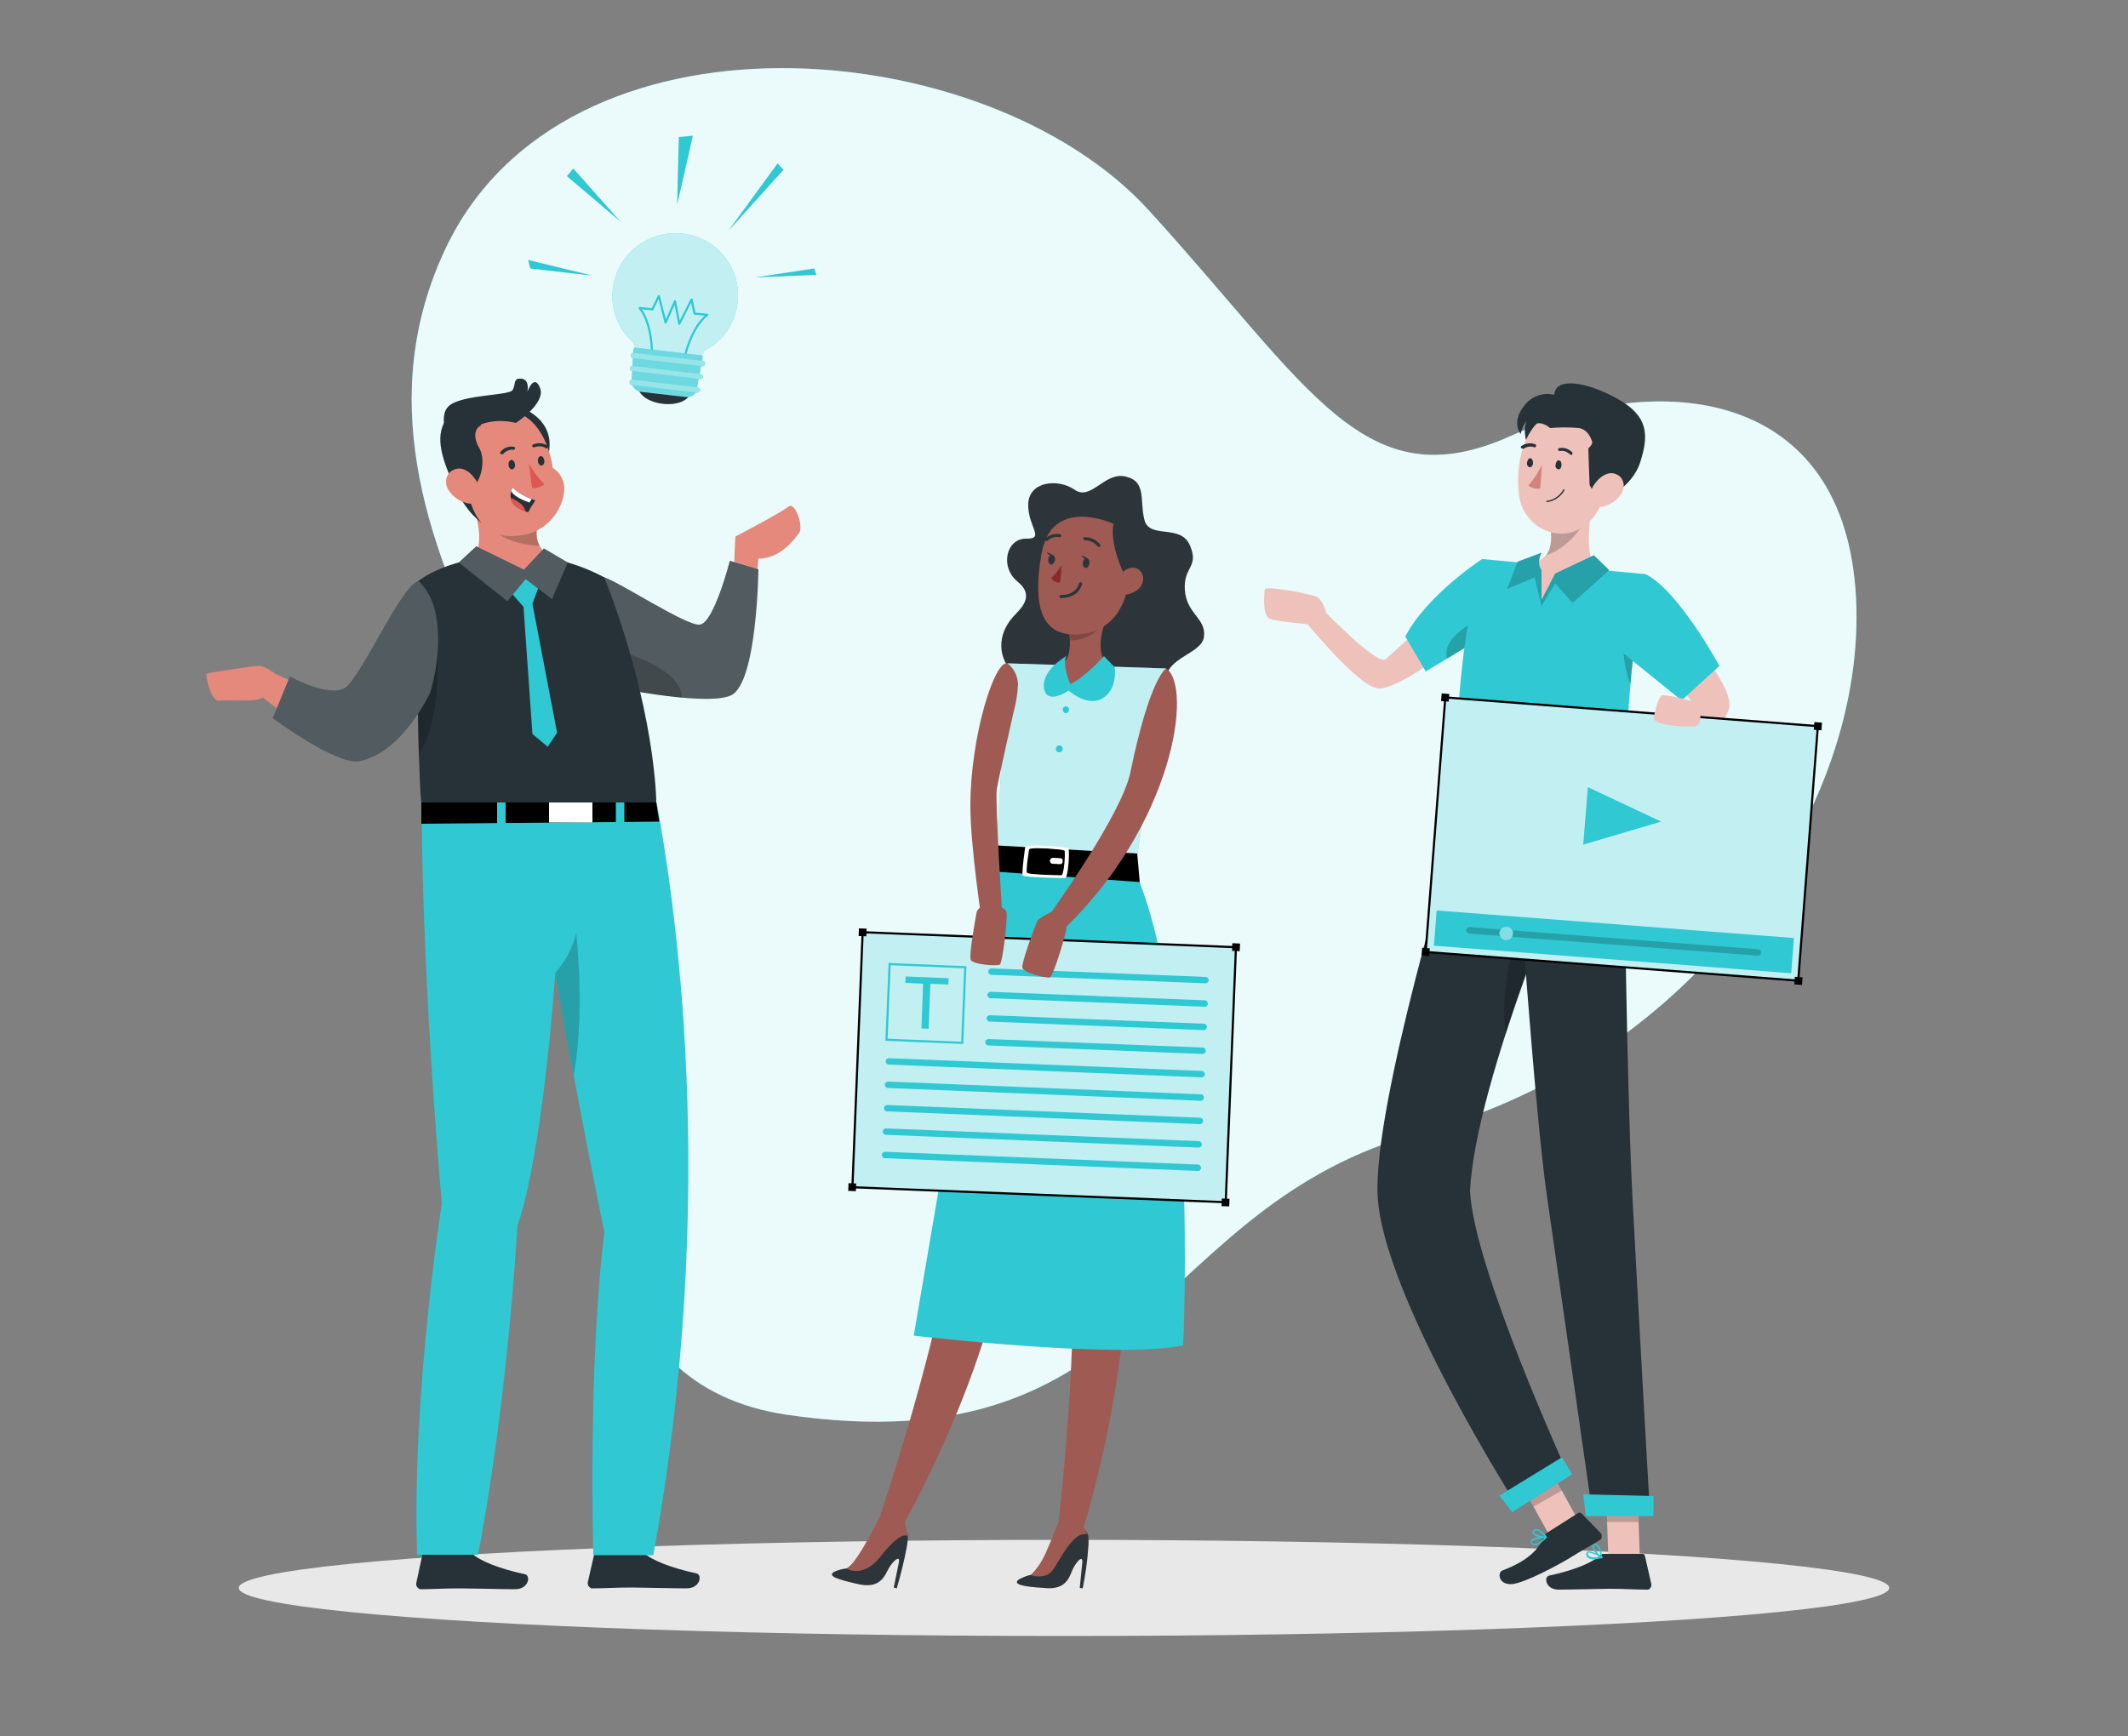 <?xml version="1.0" encoding="utf-8"?>
<!-- Generator: Adobe Illustrator 26.3.1, SVG Export Plug-In . SVG Version: 6.00 Build 0)  -->
<svg version="1.1" id="Capa_1" xmlns="http://www.w3.org/2000/svg" xmlns:xlink="http://www.w3.org/1999/xlink" x="0px" y="0px"
	 viewBox="0 0 500 408" style="enable-background:new 0 0 500 408;" xml:space="preserve">
<rect x="0" y="0" width="500" height="408" fill="#808080" stroke="none"/>
<style type="text/css">
	.st0{fill:#2FC8D3;}
	.st1{opacity:0.9;fill:#FFFFFF;enable-background:new    ;}
	.st2{fill:#E8E8E8;}
	.st3{opacity:0.7;fill:#FFFFFF;enable-background:new    ;}
	.st4{fill:none;stroke:#2FC8D3;stroke-width:0.5;stroke-linecap:round;stroke-linejoin:round;}
	.st5{fill:#263238;}
	.st6{opacity:0.3;fill:#FFFFFF;enable-background:new    ;}
	.st7{opacity:0.5;}
	.st8{fill:#FFFFFF;}
	.st9{fill:#EEC1BB;}
	.st10{opacity:0.2;enable-background:new    ;}
	.st11{fill:#D4827D;}
	.st12{fill:none;stroke:#000000;stroke-width:0.5;stroke-miterlimit:10;}
	.st13{opacity:0.4;fill:#FFFFFF;enable-background:new    ;}
	.st14{fill:#2E353A;}
	.st15{fill:#9F5B53;}
	.st16{fill:#892B29;}
	.st17{fill:none;stroke:#2E353A;stroke-width:0.725;stroke-linecap:round;stroke-linejoin:round;}
	.st18{fill:none;stroke:#2FC8D3;stroke-width:0.5;stroke-miterlimit:10;}
	.st19{fill:#E4897B;}
	.st20{opacity:0.2;fill:#FFFFFF;enable-background:new    ;}
	.st21{fill:#DE5753;}
</style>
<g id="freepik--background-simple--inject-127">
	<path class="st0" d="M104.6,58.6c27.9-59.4,127.1-51.1,165.3-9.2s50.7,68.6,85.2,53s78.5-11.4,81,38.2S398.2,248.8,334,266.1
		s-64.2,78.8-149.1,66.4c-46.3-6.8-47.4-56.9-40.8-98.3S72.2,127.6,104.6,58.6z"/>
	<path class="st1" d="M104.6,58.6c27.9-59.4,127.1-51.1,165.3-9.2s50.7,68.6,85.2,53s78.5-11.4,81,38.2S398.2,248.8,334,266.1
		s-64.2,78.8-149.1,66.4c-46.3-6.8-47.4-56.9-40.8-98.3S72.2,127.6,104.6,58.6z"/>
</g>
<g id="freepik--Shadow--inject-127">
	<ellipse id="freepik--path--inject-127" class="st2" cx="250" cy="373.2" rx="193.9" ry="11.3"/>
</g>
<g id="freepik--light-bulb--inject-127">
	<path class="st0" d="M173.3,71.2c1-8.1-4.8-15.4-12.9-16.3S145,59.7,144,67.8c-0.6,4.8,1.2,9.5,4.8,12.7l0.5,1.7l2.4,0.3l10.6,1.2
		l2.4,0.3l0.8-1.6C169.9,80.2,172.7,76,173.3,71.2z"/>
	<path class="st3" d="M173.3,71.2c1-8.1-4.8-15.4-12.9-16.3S145,59.7,144,67.8c-0.6,4.8,1.2,9.5,4.8,12.7l0.5,1.7l2.4,0.3l10.6,1.2
		l2.4,0.3l0.8-1.6C169.9,80.2,172.7,76,173.3,71.2z"/>
	<path class="st4" d="M160.9,83.8c0,0,1.5-6.9,5.3-9.8l-3-0.3l-0.7-3.3l-2.9,5.7l-1-5.3l-2.2,5l-1.6-6.2l-1.5,3.1l-3-0.3
		c3,3.7,2.9,10.8,2.9,10.8"/>
	<path class="st5" d="M162.2,92.2c-0.2,1.9-3.1,3.1-6.5,2.7s-6-2.3-5.7-4.2s3.1-3.1,6.5-2.7S162.4,90.3,162.2,92.2z"/>
	<path class="st0" d="M161.1,93.3l-10.4-1.2c-1.4-0.2-2.4-1.3-2.3-2.7l0.4-7.2c0-0.3,0.3-0.5,0.5-0.5c0,0,0,0,0,0l15.4,1.8
		c0.3,0,0.5,0.3,0.4,0.5c0,0,0,0,0,0l-1.3,7.1C163.8,92.6,162.5,93.5,161.1,93.3z"/>
	<path class="st6" d="M161.1,93.3l-10.4-1.2c-1.4-0.2-2.4-1.3-2.3-2.7l0.4-7.2c0-0.3,0.3-0.5,0.5-0.5c0,0,0,0,0,0l15.4,1.8
		c0.3,0,0.5,0.3,0.4,0.5c0,0,0,0,0,0l-1.3,7.1C163.8,92.6,162.5,93.5,161.1,93.3z"/>
	<path class="st0" d="M148.7,84.2l16.3,1.9c0.4,0,0.7-0.2,0.7-0.6c0-0.3-0.2-0.6-0.5-0.7l-16.3-1.9c-0.4,0-0.7,0.2-0.7,0.6
		C148.1,83.9,148.4,84.2,148.7,84.2z"/>
	<path class="st0" d="M164.6,87.9l-15.9-1.9c-0.4-0.1-0.7,0.2-0.7,0.5c-0.1,0.4,0.2,0.7,0.5,0.7c0,0,0,0,0.1,0l15.9,1.9
		c0.4,0,0.7-0.2,0.7-0.6c0,0,0,0,0,0C165.2,88.3,164.9,88,164.6,87.9C164.6,87.9,164.6,87.9,164.6,87.9z"/>
	<path class="st0" d="M163.9,91l-15.3-1.8c-0.4,0-0.7,0.2-0.7,0.6c0,0.4,0.2,0.7,0.6,0.7l15.3,1.8c0.4,0,0.7-0.2,0.7-0.6
		C164.5,91.4,164.3,91.1,163.9,91z"/>
	<g class="st7">
		<path class="st8" d="M148.7,84.2l16.3,1.9c0.4,0,0.7-0.2,0.7-0.6c0-0.3-0.2-0.6-0.5-0.7l-16.3-1.9c-0.4,0-0.7,0.2-0.7,0.6
			C148.1,83.9,148.4,84.2,148.7,84.2z"/>
		<path class="st8" d="M164.6,87.9l-15.9-1.9c-0.4-0.1-0.7,0.2-0.7,0.5c-0.1,0.4,0.2,0.7,0.5,0.7c0,0,0,0,0.1,0l15.9,1.9
			c0.4,0,0.7-0.2,0.7-0.6c0,0,0,0,0,0C165.2,88.3,164.9,88,164.6,87.9C164.6,87.9,164.6,87.9,164.6,87.9z"/>
		<path class="st8" d="M163.9,91l-15.3-1.8c-0.4,0-0.7,0.2-0.7,0.6c0,0.4,0.2,0.7,0.6,0.7l15.3,1.8c0.4,0,0.7-0.2,0.7-0.6
			C164.5,91.4,164.3,91.1,163.9,91z"/>
	</g>
	<polygon class="st0" points="159.1,48.1 159.5,32.2 162.8,31.9 	"/>
	<polygon class="st0" points="171.1,54.3 182.7,38.4 184.1,39.9 	"/>
	<polygon class="st0" points="177.4,65.2 191.3,63.1 191.8,64.6 	"/>
	<polygon class="st0" points="145.8,52.1 134.7,39.6 133.2,41.4 	"/>
	<polygon class="st0" points="139.3,64.8 124.1,61.1 124.6,63.1 	"/>
</g>
<g id="freepik--character-3--inject-127">
	<g id="freepik--group--inject-127">
		<path class="st9" d="M338.2,143.5l-12.6,11.4c-2,1.8-15.5-12.4-15.5-12.4l-3.7,3.2c0,0,12.7,15.7,17.4,16.1s17.8-10,17.8-10
			L338.2,143.5z"/>
		<path class="st0" d="M330.2,149.6l4.8,8.2l5-3l8.4-5.1v-18.4C348.3,131.3,335.2,139.9,330.2,149.6z"/>
		<path class="st10" d="M340,154.8l8.4-5.1v-0.1c-0.6-2.2-1.1-4-1.1-4S338.5,149.7,340,154.8z"/>
		<path class="st9" d="M400.1,153.8c0,0,7.1,8.5,6.2,12.6s-7.1,6.5-7.1,6.5l-7.1-0.6c0,0,6-4.3,6-5.9s-4.5-5.8-4.5-5.8L400.1,153.8z
			"/>
		<path class="st0" d="M342.2,195.6l39.4,2.8c-0.1-12.6,0.4-25.1,1.5-37.6c0.2-2.4,0.4-4.7,0.7-6.8c1.2-11.6,2.5-19.1,2.5-19.1h-0.1
			l-37.9-3.5C340.4,158.3,342.2,195.6,342.2,195.6z"/>
		<polygon class="st9" points="370.8,357.3 364.2,361.1 356.2,346.7 362.9,342.9 		"/>
		<path class="st5" d="M363.4,360.3l7.4-4.7c0.2-0.2,0.6-0.1,0.8,0.1l4.5,4.6c0.4,0.5,0.3,1.2-0.1,1.6c0,0,0,0,0,0l-0.2,0.1
			c-2.6,1.6-4,2.3-7.2,4.3c-2,1.2-10.3,5.8-13.4,6s-3.4-2.7-2.2-3.2c6.4-2.4,8.8-5.4,9.6-7.8C362.7,360.9,363,360.6,363.4,360.3z"/>
		<polygon class="st10" points="362.9,342.9 356.2,346.7 360.3,354.1 367,350.3 		"/>
		<path class="st5" d="M342.2,195.6c0,0-19.7,64.2-18.5,85.6c1.3,23.5,32.9,72.9,32.9,72.9l11.9-7.5c0,0-22.3-48.7-23.1-66.7
			c1.2-26.1,25.4-82.3,25.4-82.3L342.2,195.6z"/>
		<path class="st10" d="M361.6,213.1c-6.6,4-9.2,21.2-7.8,29.9c3.6-11,7.6-21.9,10.9-30.2C363.6,212.3,362.5,212.5,361.6,213.1z"/>
		<polygon class="st0" points="355.3,355.4 369.4,346.5 367,342.5 352.3,351.5 		"/>
		<path class="st0" d="M361.9,362.7c-0.4,0.3-0.9,0.5-1.4,0.5c-0.3,0-0.6-0.2-0.8-0.6c-0.1-0.2-0.1-0.4,0-0.6
			c0.5-0.8,3.3-0.9,3.6-0.9c0.1,0,0.1,0,0.1,0.1c0,0.1,0,0.1,0,0.2C363,361.9,362.4,362.3,361.9,362.7z M360.1,362.1
			c-0.1,0-0.1,0.1-0.2,0.2c0,0.1,0,0.2,0,0.2c0.1,0.2,0.3,0.4,0.5,0.4c0.9-0.1,1.8-0.6,2.4-1.4C361.9,361.5,361,361.7,360.1,362.1z"
			/>
		<path class="st0" d="M363.4,361.5L363.4,361.5c-1,0.1-3.1-0.4-3.3-1.2c-0.1-0.3,0-0.5,0.3-0.7c0.2-0.2,0.5-0.3,0.8-0.2
			c1.1,0.1,2.3,1.8,2.3,1.9C363.5,361.3,363.5,361.3,363.4,361.5C363.4,361.4,363.4,361.4,363.4,361.5z M360.6,359.8L360.6,359.8
			c-0.2,0.2-0.2,0.3-0.2,0.3c0.1,0.5,1.6,0.9,2.5,1c-0.4-0.5-1.2-1.4-1.9-1.4C360.9,359.7,360.8,359.7,360.6,359.8L360.6,359.8z"/>
		<polygon class="st9" points="385.3,366 377.9,366 377.3,348.9 384.7,348.9 		"/>
		<path class="st5" d="M376.9,365.2h9c0.3,0,0.6,0.2,0.6,0.5l1.5,6.6c0.1,0.6-0.3,1.2-0.8,1.3c-0.1,0-0.2,0-0.2,0
			c-2.9,0-5-0.2-8.7-0.2c-2.2,0-9,0.2-12.1,0.2s-3.5-3.1-2.2-3.3c5.7-1.2,10-3,11.8-4.6C376,365.3,376.4,365.2,376.9,365.2z"/>
		<polygon class="st10" points="384.7,348.9 377.3,348.9 377.6,357.7 385,357.7 		"/>
		<path class="st9" d="M375.4,134.1c-1.6,1.4-9.9,2.4-9.9,2.4l-3.2,4.8l-1.5-6.9c0,0-2.8-0.6-2.2-1.5c1.8-0.2,3.5-1.1,4.7-2.5
			c1.4-1.9,1.3-4.6,0.9-7.2c0,0,0-0.1,0-0.1l0,0l6.5-4.8l4.4-3.3C373.6,120.4,371.8,130.2,375.4,134.1z"/>
		<path class="st10" d="M373.2,119.7c-1.4,6.2-7,9.9-9.9,10.8c1.4-1.9,1.3-4.6,0.9-7.2c0,0,0-0.1,0-0.1l6.5-4.8
			C370.7,119.4,373.4,118.7,373.2,119.7z"/>
		<path class="st5" d="M356.2,196.6c0,0,4.2,63.3,7.3,84.7c3.4,23.5,10.7,74.7,10.7,74.7h13.5c0,0-2.8-49-4-72.1
			c-1.5-26.3-2.1-85.5-2.1-85.5L356.2,196.6z"/>
		<polygon class="st0" points="372.6,356.3 388.5,356.3 388.5,351.6 372,351.2 		"/>
		<path class="st5" d="M365.2,92.8c-2.7-0.7-5.5,0.4-7.1,2.6c-3.1,3.9-0.8,6.6-0.8,6.6c0.2-1.1,0.7-2.2,1.4-3.1c0,0-1.8,4,2.1,8.7
			s15.5,10.1,15.5,10.1s7.1-2.8,9.1-9.1s2-10.8-5.4-14.9S365.4,88.6,365.2,92.8z"/>
		<path class="st9" d="M378.1,108c-0.8,6.4-1.1,10.5-3.9,13.8c-0.4,0.4-0.8,0.8-1.2,1.2c-5.9,5.3-14.7,1.3-16-6.1
			c-0.2-1.3-0.3-2.7-0.3-4.1c0-6.3,2.3-13.8,8.3-15.8c5.2-1.8,10.9,1,12.7,6.3C378.2,104.8,378.3,106.4,378.1,108L378.1,108z"/>
		<path class="st5" d="M366.9,109.3c0,0.6-0.4,1.1-0.8,1s-0.7-0.5-0.6-1.1s0.4-1.1,0.8-1S366.9,108.6,366.9,109.3z"/>
		<path class="st5" d="M360.2,108.8c0,0.6-0.4,1.1-0.8,1s-0.7-0.5-0.6-1.1s0.4-1.1,0.8-1S360.2,108.2,360.2,108.8z"/>
		<path class="st11" d="M362.3,109.2c-0.8,1.8-1.9,3.4-3.2,4.9c0.8,0.6,1.8,0.9,2.8,0.7L362.3,109.2z"/>
		<path class="st5" d="M369.3,106.9c-0.1,0-0.3,0-0.4-0.1c-0.6-0.6-1.5-1-2.4-0.8c-0.2,0-0.4-0.1-0.4-0.3c0,0,0,0,0,0
			c0-0.2,0.1-0.4,0.3-0.4l0,0c1.1-0.2,2.2,0.2,3,1c0.1,0.1,0.1,0.4,0,0.5l0,0L369.3,106.9z"/>
		<path class="st5" d="M363.5,118L363.5,118c1.7-0.2,3.3-1.3,4.1-2.8c0-0.1,0-0.2-0.1-0.2c0,0,0,0,0,0c-0.1,0-0.2,0-0.2,0.1
			c0,0,0,0,0,0l0,0c-0.8,1.4-2.2,2.4-3.8,2.6c-0.1,0-0.2,0.1-0.2,0.2c0,0,0,0,0,0l0,0C363.3,117.9,363.4,118,363.5,118
			C363.5,118,363.5,118,363.5,118L363.5,118z"/>
		<path class="st5" d="M357.6,105.4c-0.1,0-0.1,0-0.2-0.1c-0.1-0.2-0.1-0.4,0.1-0.5c0,0,0,0,0,0l0,0c0.9-0.6,2.1-0.8,3.2-0.4
			c0.2,0.1,0.3,0.3,0.2,0.5l0,0c-0.1,0.2-0.3,0.3-0.5,0.2l0,0c-0.8-0.3-1.8-0.1-2.5,0.4C357.8,105.4,357.7,105.4,357.6,105.4z"/>
		<path class="st5" d="M360.8,99.6c1.7-0.6,3.4,1,3.4,1c2.3-0.2,4.6-0.2,6.8,0c2.2,0.4,2.9,2.6,3.1,3.2s-0.9,1.6-0.9,1.6
			s0.2,6.7,0.3,8.6l2.8,5c3.1-4.8,4.7-10.3,4.8-16c0.1-9.6-18.8-9.1-18.8-9.1L360.8,99.6z"/>
		<path class="st9" d="M380.8,116.3c-1.1,1.5-2.7,2.5-4.5,2.8c-2.4,0.4-3.3-1.9-2.4-4c0.8-1.9,3.1-4.4,5.4-3.8
			S382.1,114.4,380.8,116.3z"/>
		<path class="st0" d="M374.5,366.5c-0.5,0-1-0.1-1.4-0.4c-0.3-0.2-0.4-0.6-0.4-0.9c0-0.2,0.1-0.4,0.3-0.5c0.8-0.4,3.2,1,3.5,1.2
			c0.1,0,0.1,0.1,0.1,0.2c0,0.1-0.1,0.1-0.1,0.1C375.7,366.3,375.1,366.4,374.5,366.5z M373.4,364.9c-0.1,0-0.2,0-0.2,0
			c0,0-0.1,0.1-0.1,0.2c0,0.2,0.1,0.5,0.2,0.6c0.8,0.4,1.8,0.4,2.6,0.1C375.1,365.4,374.2,365.1,373.4,364.9z"/>
		<path class="st0" d="M376.3,366.2L376.3,366.2c-0.8-0.4-2.3-2-2.2-2.8c0.1-0.3,0.3-0.5,0.6-0.5c0.3,0,0.5,0,0.7,0.2
			c0.9,0.7,1,2.8,1,2.9C376.5,366.1,376.4,366.2,376.3,366.2C376.4,366.2,376.3,366.2,376.3,366.2z M374.8,363.2L374.8,363.2
			c-0.3,0-0.3,0.1-0.3,0.2c-0.1,0.5,0.9,1.7,1.6,2.3c-0.1-0.8-0.4-1.6-0.9-2.3C375.1,363.3,375,363.2,374.8,363.2L374.8,363.2z"/>
		<path class="st9" d="M307.5,146.7c0,0-7.5-0.6-9.2-1.3s-1.3-6-1.1-6.9s10.5,1,12.2,1.8s2.5,4.8,2.5,4.8L307.5,146.7z"/>
		
			<rect x="351.1" y="153.3" transform="matrix(7.689305e-02 -0.997 0.997 7.689305e-02 155.143 561.988)" class="st0" width="60" height="87.8"/>
		
			<rect x="351.1" y="153.3" transform="matrix(7.689305e-02 -0.997 0.997 7.689305e-02 155.143 561.988)" class="st3" width="60" height="87.8"/>
		
			<rect x="351.1" y="153.3" transform="matrix(7.689305e-02 -0.997 0.997 7.689305e-02 155.143 561.988)" class="st12" width="60" height="87.8"/>
		
			<rect x="338.7" y="163" transform="matrix(7.689305e-02 -0.997 0.997 7.689305e-02 150.046 489.911)" width="1.8" height="1.8"/>
		
			<rect x="334.1" y="222.8" transform="matrix(7.689305e-02 -0.997 0.997 7.689305e-02 86.195 540.504)" width="1.8" height="1.8"/>
		
			<rect x="421.6" y="229.6" transform="matrix(7.689305e-02 -0.997 0.997 7.689305e-02 160.272 634.037)" width="1.8" height="1.8"/>
		
			<rect x="426.3" y="169.8" transform="matrix(7.689305e-02 -0.997 0.997 7.689305e-02 224.102 583.464)" width="1.8" height="1.8"/>
		
			<rect x="375" y="179.2" transform="matrix(7.689305e-02 -0.997 0.997 7.689305e-02 129.421 582.356)" class="st0" width="8.3" height="84.2"/>
		<path class="st10" d="M413,224.6l-67.8-5.2c-0.4,0-0.7-0.4-0.7-0.8l0,0c0-0.4,0.4-0.7,0.8-0.7c0,0,0,0,0,0l67.8,5.2
			c0.4,0,0.7,0.4,0.7,0.8l0,0C413.8,224.3,413.5,224.6,413,224.6z"/>
		<polygon class="st0" points="372,198.5 373.1,185 390.3,193.1 		"/>
		<path class="st0" d="M355.5,219.5c-0.1,0.9-0.8,1.5-1.7,1.5c-0.9-0.1-1.5-0.8-1.5-1.7c0.1-0.9,0.8-1.5,1.7-1.5c0,0,0,0,0,0
			C354.9,217.8,355.6,218.6,355.5,219.5z"/>
		<path class="st13" d="M355.5,219.5c-0.1,0.9-0.8,1.5-1.7,1.5c-0.9-0.1-1.5-0.8-1.5-1.7c0.1-0.9,0.8-1.5,1.7-1.5c0,0,0,0,0,0
			C354.9,217.8,355.6,218.6,355.5,219.5z"/>
		<path class="st0" d="M374.5,130.5l-9.1,4.3l-3.2,6.2v-7c0,0-1.3-1.4,0-4.1l-5.6,2.1l-2.5,6.4l6.5-2.7l1.6,6.7l3.2-5.3l4.1,4.6
			l8.6-7.7L374.5,130.5z"/>
		<path class="st10" d="M374.5,130.5l-9.1,4.3l-3.2,6.2v-7c0,0-1.3-1.4,0-4.1l-5.6,2.1l-2.5,6.4l6.5-2.7l1.6,6.7l3.2-5.3l4.1,4.6
			l8.6-7.7L374.5,130.5z"/>
		<path class="st10" d="M381.5,153.6c0.2,2.5,0.7,4.9,1.6,7.2c0.2-2.4,0.4-4.7,0.7-6.8L381.5,153.6z"/>
		<path class="st0" d="M386.3,134.8c7.7,3.3,17.7,21.7,17.7,21.7l-8.9,8.1l-13.6-11L386.3,134.8z"/>
		<path class="st9" d="M388.6,168.4c0,0,1-4.9,2-5s8.2,1.2,8.6,2.5s0.8,4.6-1,4.8S388,170.7,388.6,168.4z"/>
	</g>
</g>
<g id="freepik--character-2--inject-127">
	<path class="st14" d="M238.1,144.9c1.5-1.7,5.3-4.7,1-8.2s-2.6-10.2,2-10.1s0.3-2.9,0.5-8.2s7-6,10.9-3.3s7-4.3,12-3.1
		s3.2,5.6,4.4,10.2s8.5,0.8,10.7,6s-1.6,4.9-1.2,10.5s5,6.6,4.5,10.9s-9.6,4.8-9,11.1s-3.2,11.4-8.4,8.7s-4.1,5.6-11,3.8
		s-7.9-6.7-8-11.6s-4.8-1.2-7.9-3.2S233.2,150.4,238.1,144.9z"/>
	<polygon class="st0" points="234.2,198.7 236.7,155.9 274,157.1 267.1,201.5 	"/>
	<polygon class="st3" points="234.2,198.7 236.7,155.9 274,157.1 267.1,201.5 	"/>
	<path class="st15" d="M237.8,208.1c0,0-10.2,54.3-12.9,76.5c-3.6,29.1-18.1,71.6-18.1,71.6l5.8,1.5c0,0,20.5-36.1,24.4-68.6
		c16.3-33.2,17.6-74.1,17.6-74.1L237.8,208.1z"/>
	<path class="st14" d="M196,369.4c0.9-0.4,2-0.7,3-0.8l0,0c0,0,3.6-2.1,7.1-10.3h4c1.4,0,2.6,0.9,3.1,2.2c0.1,0.2,0.1,0.4,0.1,0.5
		c0,1-0.1,1.9-0.3,2.9c-0.6,3.2-1.4,6.3-2.3,9.4l-0.7-0.2l1.2-5.9c0.4-2-1.7-0.1-2.7,2s-2.5,4.1-6.9,3.1
		C196.4,371.1,194.4,370.4,196,369.4z"/>
	<path class="st15" d="M248.3,207.3c0,0,1.3,55.2,3.2,77.6c2.5,29.2-2.9,73.8-2.9,73.8l6,0.3c0,0,12.5-39.6,9.7-72.2
		c9-35.9,1.9-76.2,1.9-76.2L248.3,207.3z"/>
	<path class="st14" d="M239.4,371.2c0.9-0.5,1.9-0.9,2.9-1.1l0,0c0,0,3.3-2.5,5.9-11l4-0.5c1.4-0.1,2.7,0.6,3.3,1.8
		c0.1,0.2,0.1,0.4,0.2,0.5c0.1,1,0.1,1.9,0,2.9c-0.2,3.2-0.7,6.4-1.3,9.5l-0.7-0.1l0.6-6c0.2-2-1.7,0.1-2.5,2.2s-2,4.3-6.5,3.8
		C240,372.9,237.9,372.3,239.4,371.2z"/>
	<path class="st15" d="M251.1,161.7c7.6-1,9.9-4.2,9.9-4.2c-4.9-4.6-0.8-12.5-0.8-12.5l-9.2,1.7c0.2,1.3,0.3,2.6,0.4,3.9
		c0.1,5.6-2.5,5.6-2.5,5.6C247.4,159.2,251.1,161.7,251.1,161.7z"/>
	<path class="st10" d="M251.1,146.6c0.2,1.3,0.3,2.6,0.4,3.9c6.2,0,8.8-5.6,8.8-5.6L251.1,146.6z"/>
	<path class="st15" d="M256.1,120.9c-8-0.4-10.8,3.7-11.8,11.9c-1.3,10.3,0.6,17.7,10.7,16.1C268.8,146.6,269.4,121.6,256.1,120.9z"
		/>
	<path class="st16" d="M249.5,132.7c-0.7,1.2-1.5,2.2-2.5,3.2c0.4,0.7,1.2,1.1,2.1,1L249.5,132.7z"/>
	<path class="st14" d="M254.4,132.3c0,0.7,0.3,1.2,0.7,1.2s0.8-0.5,0.9-1.1s-0.3-1.2-0.7-1.2S254.5,131.6,254.4,132.3z"/>
	<path class="st14" d="M255.5,131.2l-1.4-0.7C254.1,130.5,254.7,131.8,255.5,131.2z"/>
	<path class="st14" d="M246.3,131.5c-0.1,0.6,0.3,1.2,0.7,1.2s0.8-0.5,0.9-1.1s-0.3-1.2-0.7-1.2S246.3,130.8,246.3,131.5z"/>
	<path class="st14" d="M247.3,130.4l-1.4-0.7C246,129.8,246.6,131,247.3,130.4z"/>
	<path class="st17" d="M254.9,126.6c1.3,0,2.5,0.6,3.3,1.6"/>
	<path class="st17" d="M249,125.9c-1.1-0.2-2.3,0.1-3.1,0.9"/>
	<path class="st14" d="M264.1,134.9c0,0-3.4-6.8-2.5-11.8c0,0-15.5-7.3-17.2,8.7c0,0-0.8-14.4,13-13.9c13.8,0.4,12.6,20.5,5.2,26.1
		C262.6,144,266.2,139.1,264.1,134.9z"/>
	<path class="st15" d="M262.8,136.5c0.3-1.9,2-3.3,3.9-3c0,0,0,0,0,0c2.5,0.4,3.4,5.6-2.9,6.4C262.9,140.1,262.5,139.2,262.8,136.5z
		"/>
	<path class="st17" d="M253.9,137.2c0,0-0.6,3-4.6,3"/>
	<path class="st0" d="M234.3,199.1l-19.6,114.8c0,0,47.3,5.6,63.3,2.3c0,0,3.9-82.2-12.8-114.6L234.3,199.1z"/>
	<path class="st15" d="M206.8,356.3c0,0-5,10.4-7.8,12.4c0,0,3.8,2.3,7.8-2.8c5.2-6.6,6.4-4.8,6.4-4.8c-0.1-1.1-0.3-2.3-0.6-3.4
		C211.8,355.7,206.8,356.3,206.8,356.3z"/>
	<path class="st15" d="M249.3,356.2c0,0-1.4,3.8-3.3,8.1c-0.9,2.2-2.1,4.2-3.8,5.9c0,0,3.3,1.1,5-1s4.8-9.4,8.2-8.6
		c-0.2-0.6-0.4-1.2-0.8-1.7C254.2,358,249.3,356.2,249.3,356.2z"/>
	<polygon points="234.2,198.7 233.3,204.8 267.8,207.3 267.2,200.6 	"/>
	<path class="st8" d="M251,199.4c-0.4-0.4-9.4-1.1-10.1-0.4c0,0-0.9,6.1-0.6,6.7s9.1,0.6,9.9,0.7S251.4,199.8,251,199.4z
		 M249.4,205.7c-0.7,0-7.8-0.1-8.1-0.6s0.5-5.5,0.5-5.5c0.6-0.6,8,0,8.3,0.3S250,205.7,249.4,205.7L249.4,205.7z"/>
	<path class="st8" d="M249.2,201.7l-1.8-0.1c-0.3,0-0.6,0.2-0.7,0.6l0,0c-0.1,0.4,0.2,0.7,0.5,0.8c0,0,0.1,0,0.1,0l1.8,0.1
		c0.4,0,0.6-0.3,0.6-0.7C249.7,202,249.5,201.7,249.2,201.7L249.2,201.7z"/>
	<path class="st15" d="M274,157.1c6.3,4.1,1.9,36.9-24.8,62l-2.9-3.7c0,0,17.3-23.9,19.3-33.9C270.2,159.1,274,157.1,274,157.1z"/>
	<path class="st15" d="M236.7,155.9c-3-0.8-8.7,17.1-8.7,33.6c0,9.2,2.7,27.1,2.7,27.1l4.7-3c0,0-1.6-25.7-1.2-28.1
		s3.9-17.9,3.9-17.9c0.6-2.2,1-4.5,1.1-6.8C239.1,158.8,238.2,157,236.7,155.9z"/>
	
		<rect x="215.4" y="206.9" transform="matrix(4.013179e-02 -0.999 0.999 4.013179e-02 -15.054 485.91)" class="st0" width="60" height="87.8"/>
	
		<rect x="215.4" y="206.9" transform="matrix(4.013179e-02 -0.999 0.999 4.013179e-02 -15.054 485.91)" class="st3" width="60" height="87.8"/>
	
		<rect x="215.4" y="206.9" transform="matrix(4.013179e-02 -0.999 0.999 4.013179e-02 -15.054 485.91)" class="st12" width="60" height="87.8"/>
	
		<rect x="201.8" y="218.2" transform="matrix(4.013179e-02 -0.999 0.999 4.013179e-02 -24.333 412.827)" width="1.8" height="1.8"/>
	
		<rect x="199.4" y="278.1" transform="matrix(4.013179e-02 -0.999 0.999 4.013179e-02 -86.525 467.917)" width="1.8" height="1.8"/>
	
		<rect x="287.1" y="281.6" transform="matrix(4.013179e-02 -0.999 0.999 4.013179e-02 -5.825 558.981)" width="1.8" height="1.8"/>
	
		<rect x="289.6" y="221.7" transform="matrix(4.013179e-02 -0.999 0.999 4.013179e-02 56.387 503.891)" width="1.8" height="1.8"/>
	<path class="st0" d="M283.2,231.1l-50.3-2c-0.4,0-0.7-0.4-0.7-0.8c0,0,0,0,0,0l0,0c0-0.4,0.4-0.7,0.8-0.7l50.3,2
		c0.4,0,0.7,0.4,0.7,0.8c0,0,0,0,0,0l0,0C284,230.8,283.6,231.1,283.2,231.1C283.2,231.1,283.2,231.1,283.2,231.1z"/>
	<path class="st0" d="M283,236.6l-50.3-2c-0.4,0-0.7-0.4-0.7-0.8c0,0,0,0,0,0l0,0c0-0.4,0.4-0.7,0.8-0.7c0,0,0,0,0,0l50.3,2
		c0.4,0,0.7,0.4,0.7,0.8l0,0C283.8,236.3,283.4,236.7,283,236.6z"/>
	<path class="st0" d="M282.8,242.1l-50.3-2c-0.4,0-0.7-0.4-0.7-0.8c0,0,0,0,0,0l0,0c0-0.4,0.4-0.7,0.8-0.7c0,0,0,0,0,0l50.3,2
		c0.4,0,0.7,0.4,0.7,0.8l0,0C283.5,241.8,283.2,242.2,282.8,242.1z"/>
	<path class="st0" d="M282.5,247.7l-50.3-2c-0.4,0-0.7-0.4-0.7-0.8l0,0c0-0.4,0.4-0.7,0.8-0.7c0,0,0,0,0,0l50.3,2
		c0.4,0,0.7,0.4,0.7,0.8l0,0C283.3,247.4,283,247.7,282.5,247.7C282.5,247.7,282.5,247.7,282.5,247.7z"/>
	<path class="st0" d="M282.3,253.2l-73.5-3c-0.4,0-0.7-0.4-0.7-0.8c0,0,0,0,0,0l0,0c0-0.4,0.4-0.7,0.8-0.7c0,0,0,0,0,0l73.5,3
		c0.4,0,0.7,0.4,0.7,0.8c0,0,0,0,0,0l0,0C283.1,252.9,282.7,253.2,282.3,253.2z"/>
	<path class="st0" d="M282.1,258.7l-73.5-3c-0.4,0-0.7-0.4-0.7-0.8c0,0,0,0,0,0l0,0c0-0.4,0.4-0.7,0.8-0.7l73.5,3
		c0.4,0,0.7,0.4,0.7,0.8c0,0,0,0,0,0l0,0C282.8,258.4,282.5,258.7,282.1,258.7C282.1,258.7,282.1,258.7,282.1,258.7z"/>
	<path class="st0" d="M281.9,264.2l-73.5-3c-0.4,0-0.7-0.4-0.7-0.8l0,0c0-0.4,0.4-0.7,0.8-0.7l73.5,3c0.4,0,0.7,0.4,0.7,0.8l0,0
		C282.6,263.9,282.3,264.2,281.9,264.2z"/>
	<path class="st0" d="M281.6,269.7l-73.5-3c-0.4,0-0.7-0.4-0.7-0.8c0,0,0,0,0,0l0,0c0-0.4,0.4-0.7,0.8-0.7c0,0,0,0,0,0l73.5,3
		c0.4,0,0.7,0.4,0.7,0.8l0,0C282.4,269.4,282,269.7,281.6,269.7z"/>
	<path class="st0" d="M281.4,275.2l-73.5-3c-0.4,0-0.7-0.4-0.7-0.8c0,0,0,0,0,0l0,0c0-0.4,0.4-0.7,0.8-0.7l73.5,3
		c0.4,0,0.7,0.4,0.7,0.8c0,0,0,0,0,0l0,0C282.2,274.9,281.8,275.3,281.4,275.2C281.4,275.3,281.4,275.3,281.4,275.2z"/>
	<path class="st0" d="M216.9,231.2l-4.2-0.2l0.1-1.5l10.1,0.4l-0.1,1.5l-4.2-0.2l-0.4,10.6l-1.7-0.1L216.9,231.2z"/>
	
		<rect x="208.7" y="226.9" transform="matrix(4.117812e-02 -0.999 0.999 4.117812e-02 -26.969 443.513)" class="st18" width="17.8" height="17.8"/>
	<path class="st15" d="M247.1,214.3c0,0-3,1.4-3.4,2.2s-3.7,9.7-3.5,10.9s5.7,2.6,6.5,2.3s3.9-10.5,3.9-11.8
		S247.1,214.3,247.1,214.3z"/>
	<path class="st15" d="M232.4,211.5c0,0-2.7,1.9-2.9,2.8s-1.9,10.2-1.4,11.3s6.1,1.5,6.8,1.1s1.9-11.1,1.6-12.3
		S232.4,211.5,232.4,211.5z"/>
	<path class="st0" d="M259.4,154.2c0,0-4.5,5-7.9,6.6c0,0-1.9-4.1-1-6.6c0,0-5.8,3.3-5.2,7.5s5.8,0.6,5.8,0.6s4.4,4,8,1.8
		c3.6-2.2,2.8-7.3,2.8-7.3L259.4,154.2z"/>
	<path class="st0" d="M251.2,166.8c0,0.4-0.3,0.8-0.8,0.8c-0.4,0-0.7-0.4-0.7-0.9c0-0.4,0.3-0.6,0.7-0.7
		C250.8,166,251.2,166.3,251.2,166.8C251.2,166.8,251.2,166.8,251.2,166.8z"/>
	<path class="st0" d="M249.7,176c0,0.4-0.3,0.8-0.8,0.8c-0.4,0-0.8-0.3-0.8-0.8c0-0.4,0.3-0.8,0.8-0.8
		C249.4,175.2,249.7,175.6,249.7,176C249.7,176,249.7,176,249.7,176z"/>
</g>
<g id="freepik--character-1--inject-127">
	<g id="freepik--group--inject-127_00000092414789519253035910000015163906264048215999_">
		<path class="st19" d="M172.8,136.2c-0.6-1.4,0-10.1,0-10.1s10.7-5.6,12.4-7s3.6,4.8,2.6,6.1s-4.3,6.1-9.6,6.1l-0.7,7.1
			L172.8,136.2z"/>
		<path class="st5" d="M141.7,135.6c3.3,0.8,19.4,11.5,22.7,11.2s7.1-15,7.1-15l6.7,2c0,0-0.3,26.7-6.4,29.6s-31.3-2.6-31.3-2.6
			L141.7,135.6z"/>
		<path class="st20" d="M178.3,133.8c0,0-0.3,26.7-6.4,29.6c-2.2,1-6.7,1-11.6,0.5c-6.6-0.7-13.2-1.8-19.7-3.2l0.1-3.1l1-22.1
			c3.3,0.8,19.4,11.5,22.7,11.1s7.2-15,7.2-15L178.3,133.8z"/>
		<path class="st10" d="M160.2,163.9c-6.6-0.7-13.2-1.8-19.7-3.2l0.1-3.1c0.7-3,1.3-5.6,1.3-5.6S160.1,156,160.2,163.9z"/>
		<path class="st5" d="M109.5,364.6H100c-0.3,0-0.6,0.2-0.7,0.5l-1.5,7c-0.1,0.6,0.3,1.2,0.9,1.4c0.1,0,0.2,0,0.2,0
			c3.1,0,5.3-0.2,9.2-0.2c2.4,0,9.6,0.2,12.9,0.2s3.7-3.2,2.4-3.5c-6-1.3-10.6-3.1-12.5-4.9C110.5,364.8,110,364.6,109.5,364.6z"/>
		<path class="st5" d="M149.9,364.4h-9.5c-0.3,0-0.6,0.2-0.7,0.5l-1.6,7c-0.1,0.6,0.3,1.2,0.9,1.4c0.1,0,0.2,0,0.2,0
			c3.1,0,5.3-0.2,9.2-0.2c2.4,0,9.6,0.2,12.9,0.2s3.7-3.2,2.4-3.5c-6-1.3-10.6-3.1-12.5-4.9C150.8,364.6,150.3,364.4,149.9,364.4z"
			/>
		<path class="st0" d="M153.5,365.5h-14.1c0,0-1.3-44.2,2.6-75.9c0,0-3.9-19-7.2-36.9c-1.8-9.2-3.4-18.2-4.3-24.1
			c-3.5,46.2-8.9,59.4-8.9,59.4c-3,47.2-9.3,77.4-9.3,77.4H98c-1.3-37.2,5.8-82.5,5.8-82.5c-4.5-52.5-4.8-88.9-4.7-94.3h55.2
			C158.2,210.2,169.3,279,153.5,365.5z"/>
		<polygon points="154.2,188.6 99,188.6 99,193.6 154.9,193.1 		"/>
		<rect x="116.8" y="186.4" class="st0" width="2" height="8.9"/>
		<rect x="144.7" y="186.4" class="st0" width="2" height="8.9"/>
		<rect x="129" y="187.7" class="st8" width="10.2" height="5.6"/>
		<path class="st5" d="M154.2,188.6H99c-0.3-2.4-0.4-6.6-0.6-11.7c-0.2-5.6-0.2-12.3-0.3-18.5C98,146.9,98,136.8,98,136.8
			s7-6.4,24-6.4c7,0.2,13.8,2,20,5.3C154.2,167.1,154.2,188.6,154.2,188.6z"/>
		<path class="st19" d="M109.7,133.1c4.8,4.5,13.8,5.9,13.8,5.9s6.4-3.4,8.3-6.1c-3.2-2.5-3.9-2.7-5-4.6c-0.6-1.1-0.8-2.4-0.7-3.7
			c0.1-0.7,0.2-1.4,0.3-2.1l-16.8-7.3C112.1,120.5,114.8,129,109.7,133.1z"/>
		<path class="st10" d="M113.7,120.2c1,6.5,9.1,7.9,13.1,8.1c-0.6-1.1-0.8-2.4-0.7-3.7L113.7,120.2z"/>
		<path class="st5" d="M123.1,96.1c0,0,10.3,3.8,4,15.1c-3.4,6-9.9-13.2-9.9-13.2L123.1,96.1z"/>
		<path class="st19" d="M114.1,123.9c3.3,2.7,8.1,2.8,11.5,0.3c2.2-1.5,3.8-3.9,4.3-6.5c0.1-0.4,0.1-0.7,0.2-1.1
			c0.7-6.9-1.7-17.9-9.4-19.9c-5.5-1.5-11.2,1.8-12.7,7.3c-0.4,1.6-0.5,3.2-0.1,4.8C109.3,116.1,109.8,120.5,114.1,123.9z"/>
		<path class="st5" d="M119.5,109.3c0,0.6,0.5,1.1,0.9,1s0.7-0.6,0.6-1.2s-0.5-1.1-0.9-1S119.4,108.7,119.5,109.3z"/>
		<path class="st19" d="M128.8,109.4c2.6,1,4.2,3.7,3.7,6.5c-1.1,7.5-9.7,13.3-18.4,7.9C106.3,119,128.8,109.4,128.8,109.4z"/>
		<path class="st5" d="M126.4,108.4c0,0.6,0.5,1.1,0.9,1s0.7-0.6,0.6-1.2s-0.5-1.1-0.9-1S126.3,107.8,126.4,108.4z"/>
		<path class="st21" d="M124.3,109c1,1.8,2.2,3.4,3.6,4.8c-0.8,0.7-1.8,1-2.9,0.9L124.3,109z"/>
		<path class="st5" d="M128.6,105.3c-0.1,0.1-0.3,0.1-0.4,0c-0.8-0.5-1.8-0.5-2.6-0.2c-0.2,0.1-0.4,0-0.5-0.1c0,0,0,0,0,0
			c-0.1-0.2,0-0.4,0.1-0.5c0,0,0,0,0,0l0,0c1.1-0.5,2.3-0.4,3.3,0.1c0.2,0.1,0.2,0.3,0.1,0.5l0,0
			C128.7,105.2,128.6,105.2,128.6,105.3z"/>
		<path class="st5" d="M117.8,106.7c-0.1,0-0.1,0-0.2,0c-0.1-0.1-0.1-0.4,0-0.5l0,0c0.7-0.9,1.9-1.4,3.1-1.2c0.2,0,0.3,0.2,0.3,0.4
			l0,0c0,0.2-0.2,0.3-0.4,0.3l0,0c-0.9-0.1-1.8,0.3-2.4,1C118,106.8,117.9,106.8,117.8,106.7z"/>
		<path class="st5" d="M112.2,98.6l0.9,1.3c-2.3,1.2-1.3,4-0.6,5.2c1.6,2.6,0.8,7.1-1.1,9.2c0,0-0.3-1.2-1.2-0.7s0.4,6.6,2.9,9.2
			c0,0-3.4-2.1-6.3-8.4c-2.6-5.8-4.9-11.5-2-15.8L112.2,98.6z"/>
		<path class="st19" d="M105.4,115.2c1,1.6,2.7,2.7,4.5,3.1c2.5,0.5,3.5-1.8,2.7-4c-0.8-2-3-4.7-5.4-4.1S104.2,113.3,105.4,115.2z"
			/>
		<path class="st5" d="M121.2,99.4c0,0,7.1-4.6,5.7-8.2s-3,0.9-3,0.9s0.7-2.9-1.4-3.1s-1.2,1.4-2.1,2.7s-11.6,1-14.8,3.6
			s0.4,9.5,0.4,9.5S111.6,97,121.2,99.4z"/>
		<path class="st5" d="M125.8,117.6c-0.6,0.9-1.2,1.8-1.7,2.8l-0.6-0.2c-2.5-0.9-3.3-2.1-3.5-3.2c-0.1-0.5,0-1.1,0.1-1.6
			c0.1-0.3,0.2-0.6,0.4-0.8c1.3,1.2,2.8,2.1,4.5,2.7C125.4,117.5,125.8,117.6,125.8,117.6z"/>
		<path class="st8" d="M124.9,117.3l-0.5,0.8c-2.3-0.8-3.8-1.7-4.3-2.7c0.1-0.3,0.2-0.6,0.4-0.8
			C121.7,115.8,123.3,116.7,124.9,117.3z"/>
		<path class="st21" d="M123.5,120.2c-2.5-0.9-3.3-2.1-3.5-3.2c0.9,0.4,1.8,0.9,2.5,1.5C123,119,123.3,119.5,123.5,120.2z"/>
		<polygon class="st0" points="127.3,136 125.1,141.9 130.9,172.2 128.7,175.5 125.1,172.5 123,142.6 117.5,136.4 123,135 		"/>
		<polygon class="st5" points="111.9,128.4 123.1,133.9 127.8,128.9 133.4,132.2 129.7,140.8 123.5,136.1 119.2,141.3 107.8,132.2 
					"/>
		<polygon class="st20" points="111.9,128.4 123.1,133.9 127.8,128.9 133.4,132.2 129.7,140.8 123.5,136.1 119.2,141.3 107.8,132.2 
					"/>
		<path class="st10" d="M98.4,176.9c-0.2-5.6-0.2-12.3-0.3-18.5l4.7-4C102.8,154.4,103.5,170.8,98.4,176.9z"/>
		<path class="st10" d="M134.8,252.7c-1.8-9.2-3.4-18.2-4.3-24.1c2.4-2.7,4.1-5.9,4.9-9.4C135.3,219.2,137.6,237.2,134.8,252.7z"/>
		<path class="st19" d="M72.1,161.8l-7.5-3.5c0,0-2.4-1.9-4-1.8s-11.5,1.6-12,1.8s1,6.7,2.9,6.4s9.2,0.4,10.2-0.8l8.8,6.8
			L72.1,161.8z"/>
		<path class="st5" d="M98.4,136.6c-3.9,0.4-13.6,22.8-17.4,25.1S68.1,159,68.1,159l-4,9.8c0,0,14.9,11,20.2,10.1
			c10.2-1.8,16.8-16.2,16.8-16.2s3.9-12.2,0.4-21.4C100.8,139.5,99.7,137.9,98.4,136.6z"/>
		<path class="st20" d="M98.4,136.6c-3.9,0.4-13.6,22.8-17.4,25.1S68.1,159,68.1,159l-4,9.8c0,0,14.9,11,20.2,10.1
			c10.2-1.8,16.8-16.2,16.8-16.2s3.9-12.2,0.4-21.4C100.8,139.5,99.7,137.9,98.4,136.6z"/>
	</g>
</g>
</svg>
